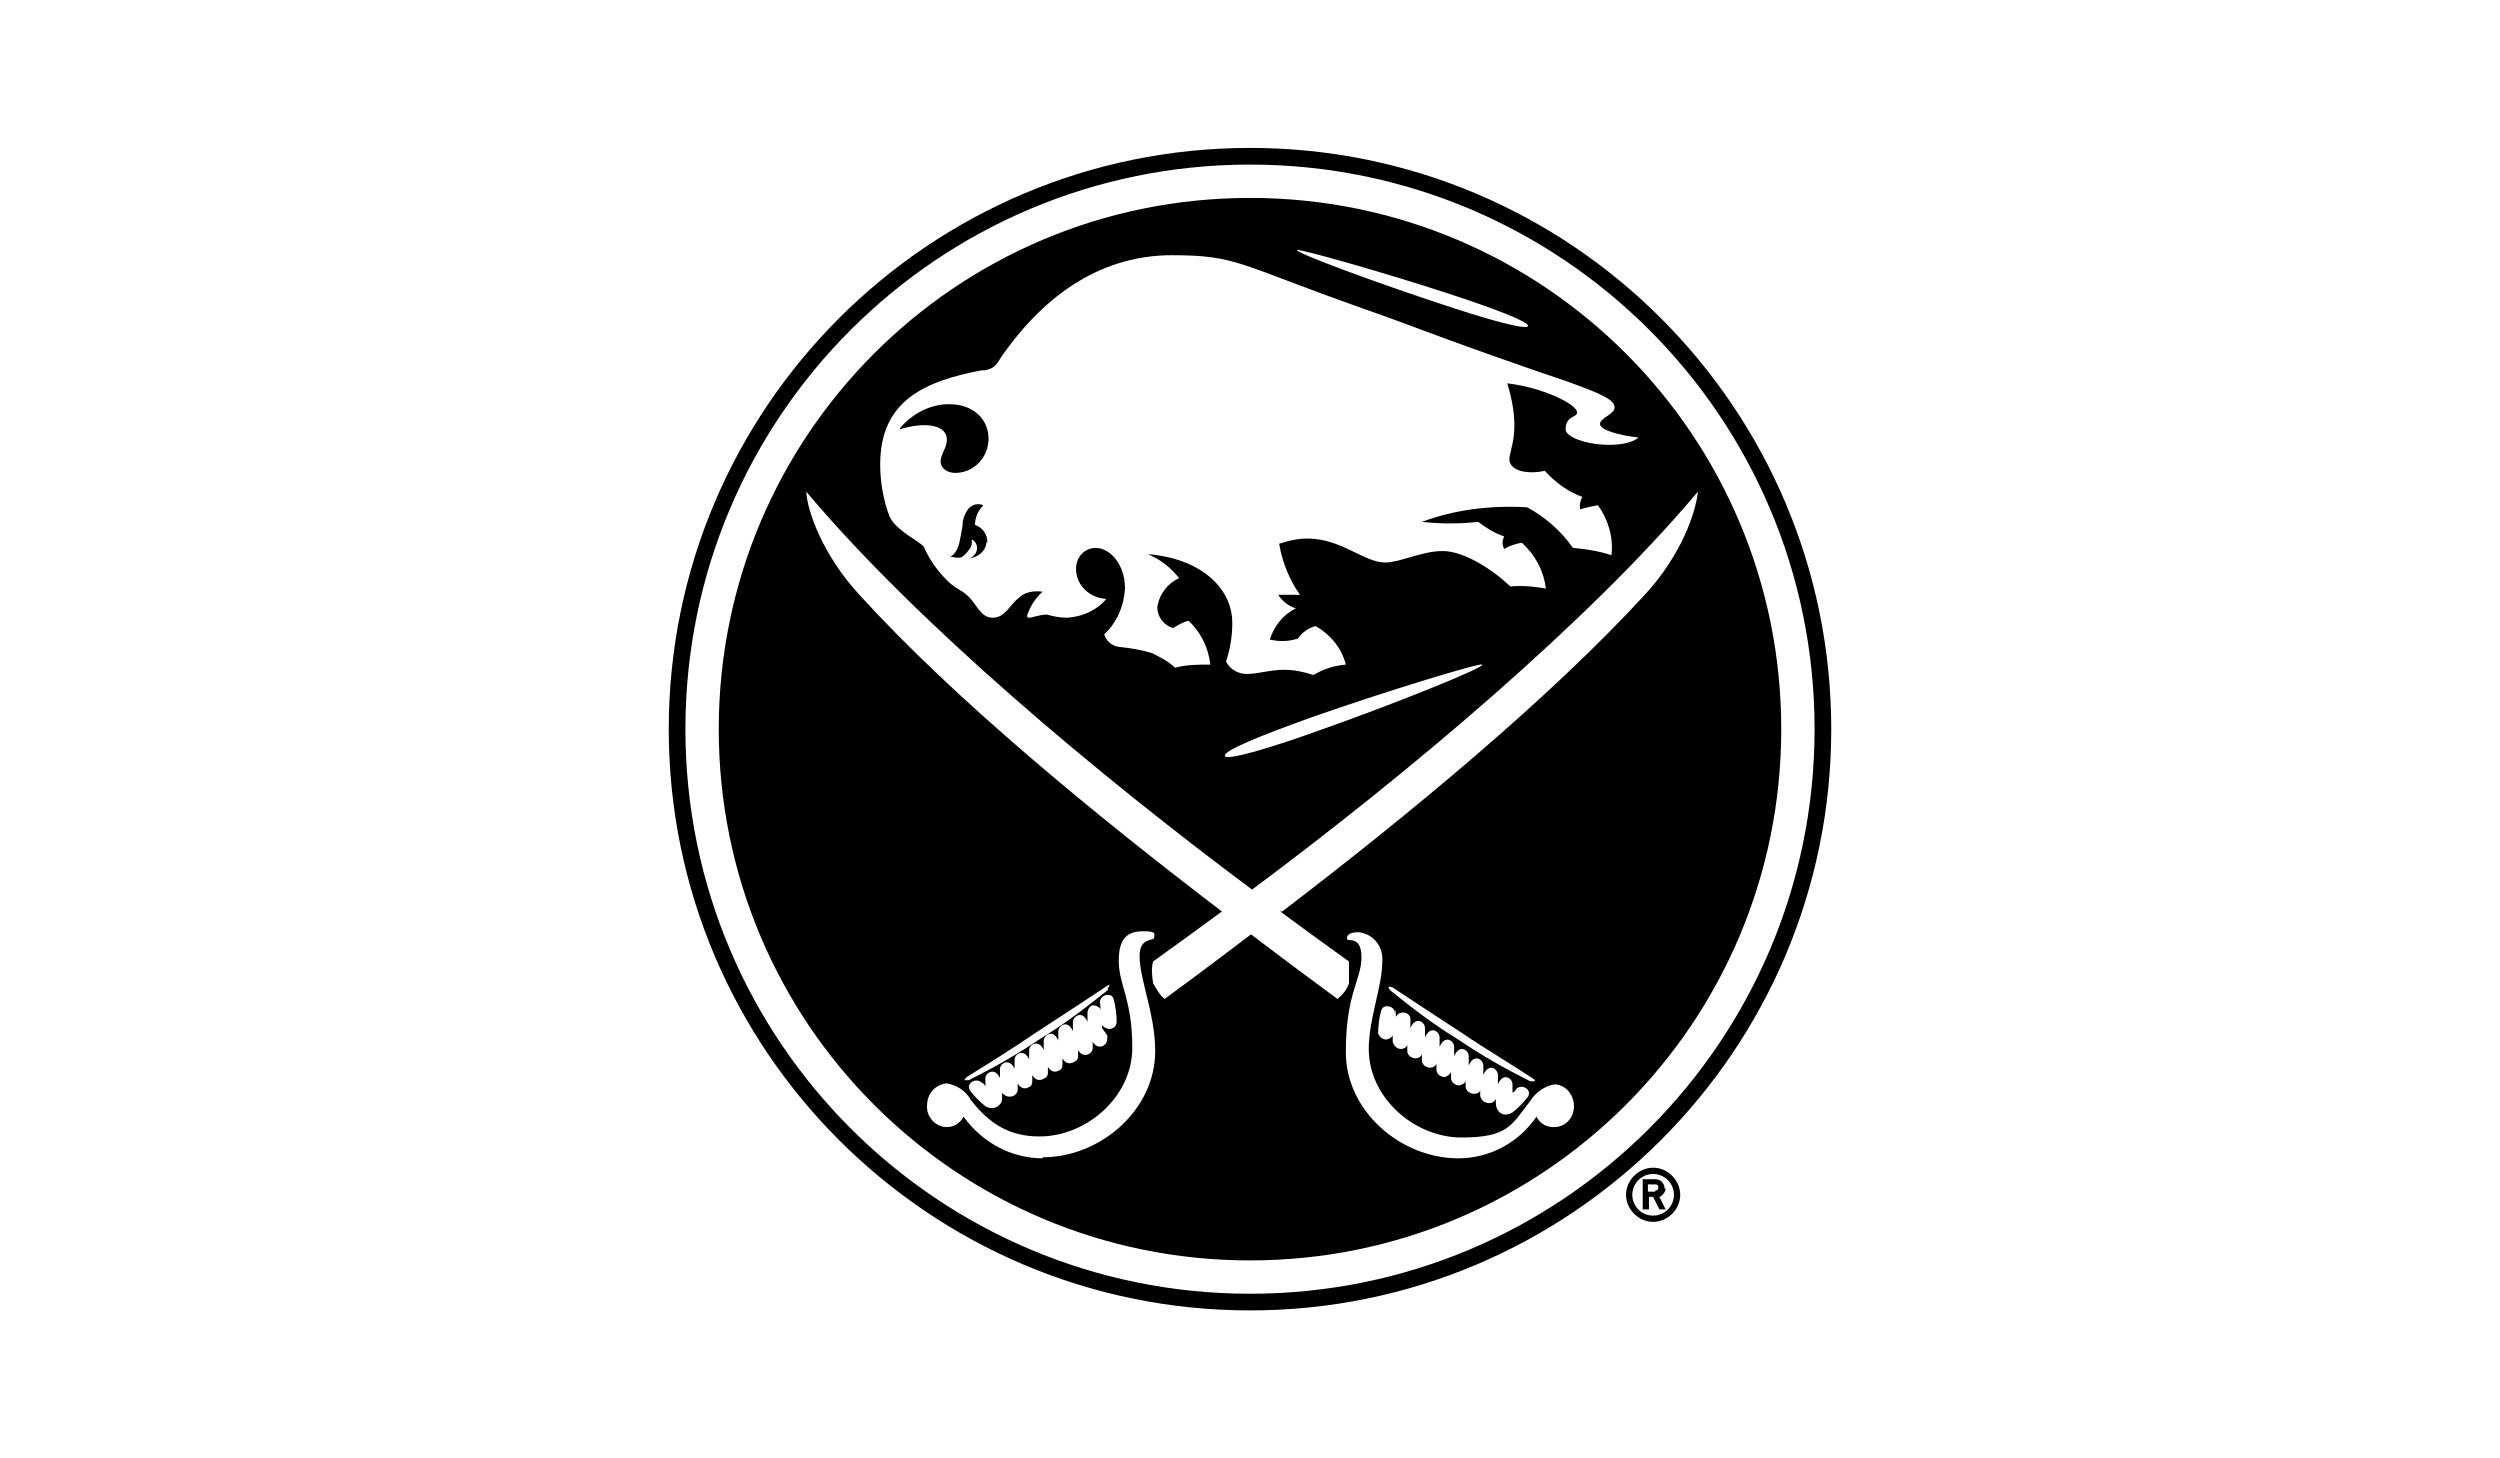 <?xml version="1.0" encoding="UTF-8"?>
<svg id="wit2023_logo_sabres" xmlns="http://www.w3.org/2000/svg" xmlns:xlink="http://www.w3.org/1999/xlink" version="1.1" viewBox="0 0 240 140">
  <!-- Generator: Adobe Illustrator 29.6.1, SVG Export Plug-In . SVG Version: 2.1.1 Build 9)  -->
  <defs>
    <style>
      .st0 {
        fill: none;
      }

      .st1 {
        fill: #fff;
        fill-opacity: 0;
      }

      .st2 {
        clip-path: url(#clippath);
      }
    </style>
    <clipPath id="clippath">
      <rect class="st0" width="240" height="140"/>
    </clipPath>
  </defs>
  <rect id="Transparency" class="st1" width="240" height="140"/>
  <g class="st2">
    <path d="M175.8,70c0-30.8-25-55.8-55.8-55.8s-55.8,25-55.8,55.8,25,55.8,55.8,55.8h0c30.8,0,55.8-25,55.8-55.8ZM120,124.2h0c-29.9,0-54.2-24.2-54.2-54.2S90.1,15.8,120,15.8s54.2,24.2,54.2,54.2c0,29.9-24.2,54.2-54.2,54.2ZM86.4,41.1h0c1.2-1.4,2.9-2.3,4.7-2.3,2.4,0,3.8,1.5,3.8,3.3,0,0,0,0,0,0,0,1.8-1.4,3.3-3.2,3.3-.7,0-1.4-.4-1.4-1.1s.6-1.3.6-2.1c0-1.3-1.8-1.8-4.5-1ZM120,19c-28.2,0-51,22.8-51,51s22.8,51,51,51c28.2,0,51-22.8,51-51,0-28.2-22.8-51-51-51ZM139.1,28.2c4.3,1.4,7.7,2.7,7.6,3.1-.2.4-3.8-.6-8-2-6.4-2.1-14.3-5-14.2-5.3,0-.2,8.2,2.1,14.6,4.2ZM94.3,35.6c1-.2,1.2-.3,1.8-1.3,4.5-6.5,10.1-9.8,16.4-9.8s6.4.9,18.3,5.1c3.2,1.1,7,2.6,11.8,4.3,2.3.8,4.8,1.7,7.5,2.6,3.7,1.3,4.9,1.9,4.9,2.6s-1.4,1-1.4,1.6,1.9,1.1,3.7,1.3c-1.7,1.4-7,.5-7-.8s1.1-1.1,1.1-1.6c0-.8-3.3-2.4-6.7-2.8,1.4,4.6.2,6.3.2,7.3s1.5,1.5,3.4,1.1c1,1.1,2.2,2,3.6,2.5-.2.4-.3.8-.2,1.2.6-.2,1.2-.3,1.7-.4,1,1.4,1.5,3.1,1.3,4.8-1.2-.4-2.5-.6-3.7-.7-1.1-1.6-2.7-3-4.4-3.9-3.4-.2-6.9.2-10.1,1.4,1.8.2,3.6.2,5.4,0,.8.6,1.6,1.1,2.5,1.4-.2.4-.2.8,0,1.2.5-.3,1.1-.5,1.7-.6,1.3,1.2,2.1,2.7,2.3,4.4-1.1-.2-2.2-.3-3.4-.2-1.8-1.7-4.5-3.4-6.5-3.4s-4.1,1.1-5.5,1.1c-2.1,0-4.2-2.3-7.5-2.3-.9,0-1.8.2-2.7.5.3,1.8,1,3.5,2,4.9-.7,0-1.4,0-2.1,0,.4.6,1,1.1,1.7,1.3-1.2.6-2.1,1.7-2.5,3,.9.2,1.8.2,2.7-.1.4-.6,1-1,1.7-1.2,1.4.8,2.5,2.1,2.9,3.7-1.1.1-2.1.4-3.1,1-.9-.3-1.9-.5-2.8-.5-1.4,0-2.5.4-3.6.4-.8,0-1.6-.4-2-1.2.4-1.2.6-2.4.6-3.7,0-3.4-3.1-6.2-8.1-6.6,1.2.5,2.2,1.3,3,2.3-1.1.5-1.9,1.5-2.1,2.8,0,.9.6,1.7,1.5,2,.5-.3,1-.6,1.5-.7,1.2,1.1,1.9,2.6,2.1,4.2-1.1,0-2.3,0-3.4.3-.6-.6-1.4-1-2.2-1.4-1-.3-2.1-.5-3.2-.6-.7-.1-1.2-.6-1.4-1.2,1.2-1.1,1.9-2.7,2-4.4,0-2.4-1.5-3.9-2.8-3.9-1.1,0-1.9.9-1.9,2,0,0,0,0,0,0,0,1.6,1.3,2.8,2.9,2.9-.9,1.1-2.3,1.7-3.7,1.8-.7,0-1.3-.1-2-.3-.7,0-1.4.3-1.7.3-.1,0-.2,0-.2-.2,0,0,0,0,0,0,.3-.9.8-1.7,1.5-2.3-.8-.1-1.7,0-2.3.6-.9.7-1.3,1.9-2.5,1.9s-1.5-1.3-2.4-2.1c-.6-.6-1.1-.6-2-1.5-.9-.9-1.7-2-2.2-3.2-.5-.6-2.6-1.5-3.3-2.9h0c-.6-1.6-.9-3.3-.9-5,0-6,4-8,10-9.1ZM142.3,63.8h0c.2.3-8.5,3.8-15.6,6.3-4.7,1.7-8.8,2.9-9.1,2.5-.3-.5,3.5-2,8.2-3.7,7.1-2.5,16.3-5.3,16.5-5.1ZM100.1,111.2c-3,0-5.8-1.5-7.6-4-.3.6-.9,1-1.6,1,0,0,0,0,0,0-1.1,0-2-1-1.9-2.1,0-1.1.8-2,1.9-2.1,1,.2,1.8.7,2.3,1.6,1.8,2.3,3.7,3.5,6.6,3.5,4.5,0,8.9-3.8,8.9-8.5s-1.3-6-1.3-8.4,1.1-2.8,2.4-2.8,1,.3,1,.6c0,.4-1.4-.1-1.4,1.8,0,2.2,1.5,5.6,1.5,9.1,0,5.7-5.3,10.2-10.8,10.2ZM106.3,99.4v.3c0,.3-.1.5-.4.7-.4.2-.8,0-1-.4,0,.2,0,.4,0,.6,0,.3-.2.5-.4.6-.4.2-.8,0-1-.4,0,.2,0,.4,0,.6,0,.3-.2.5-.5.6-.4.2-.8,0-1-.4v.6c0,.3-.1.5-.4.6-.4.2-.8,0-1-.4,0,.2,0,.4,0,.6,0,.3-.2.5-.5.6-.4.2-.8,0-1-.4v.6c0,.3-.1.5-.4.6-.4.2-.8,0-1-.4,0,.2,0,.4,0,.6,0,.3-.2.5-.4.6-.4.2-.9,0-1.1-.3,0,.2,0,.3,0,.4,0,.3,0,.5-.2.7-.3.4-.9.5-1.4.2-.5-.4-1-.9-1.4-1.4-.6-.7.4-1.4,1-.9.2.1.3.2.4.4,0-.3,0-.5,0-.8,0-.5.9-1.1,1.4,0,0-.3,0-.6,0-.9,0-.5.9-1.1,1.4,0,0-.3,0-.6,0-.9,0-.5.9-1.1,1.4,0,0-.3,0-.6,0-.9,0-.5.9-1.1,1.4,0,0-.3,0-.6,0-.9,0-.5.9-1.2,1.4,0,0-.3,0-.6,0-.9,0-.5.9-1.2,1.4,0,0-.3,0-.6,0-.9,0-.5.9-1.2,1.4,0,0-.3,0-.6,0-.9,0-.2.1-.4.3-.6.3-.2.7,0,.9.2v.2c.1-.3,0-.6,0-.8h0c0-.7,1.1-1,1.3-.3.2.7.3,1.5.3,2.2,0,.2-.1.5-.4.6-.3.2-.8,0-1-.3,0,.1,0,.2,0,.3ZM106.4,95c-2.1,1.7-4.2,3.3-6.5,4.7-2.2,1.5-4.5,2.8-6.9,4h0c-.2,0-.3,0-.4,0,0,0,0-.1.2-.3,2.1-1.3,4.5-2.8,6.7-4.3,2.3-1.5,4.6-3,6.7-4.4.3-.2.3-.2.3-.1,0,0,0,.2-.2.3ZM149.1,108.2c-.7,0-1.3-.4-1.6-1-1.7,2.5-4.5,4-7.5,4-5.5,0-10.8-4.5-10.8-10.2s1.5-6.9,1.5-9.1-1.4-1.4-1.4-1.8.4-.6,1-.6c0,0,.2,0,.2,0,1.4.2,2.3,1.4,2.2,2.8,0,2.4-1.3,5.5-1.3,8.4,0,4.7,4.4,8.5,8.9,8.5s4.8-1.2,6.6-3.5c.5-.8,1.3-1.4,2.3-1.6h0c1.1,0,1.9,1,1.9,2.1,0,0,0,0,0,0,0,1.1-.8,2-1.9,2ZM134,96.9c0,.3,0,.6,0,.8,0,0,0-.2.1-.2.1-.2.3-.3.6-.3.4,0,.7.3.7.6,0,.3,0,.6,0,.9.5-1.2,1.4-.6,1.4,0,0,.3,0,.6,0,.9.5-1.2,1.4-.6,1.4,0,0,.3,0,.6,0,.9.5-1.2,1.4-.6,1.4,0,0,.3,0,.6,0,.9.5-1.2,1.4-.6,1.4,0,0,.3,0,.6,0,.9.5-1.2,1.4-.6,1.4,0,0,.3,0,.6,0,.9.5-1.2,1.4-.6,1.4,0,0,.3,0,.6,0,.9.5-1.2,1.4-.6,1.4,0,0,.3,0,.5,0,.8.2-.1.3-.2.4-.4.6-.5,1.6.2,1,.9-.4.5-.9,1-1.4,1.4-.2.1-.4.2-.7.2-.5,0-.9-.5-.9-1.1,0-.2,0-.3,0-.4-.1.2-.3.4-.6.4-.4,0-.8-.2-.9-.7v-.6c0,.3-.3.4-.6.4-.4,0-.8-.3-.8-.7v-.6c0,.3-.3.4-.6.5-.4,0-.8-.3-.8-.7,0-.2,0-.4,0-.6-.1.3-.4.4-.6.5-.4,0-.8-.3-.8-.7,0-.2,0-.4,0-.6-.1.3-.4.4-.6.4-.4,0-.8-.3-.8-.7,0-.2,0-.4,0-.6-.1.3-.4.4-.6.4-.4,0-.8-.3-.8-.7,0-.2,0-.4,0-.6-.1.3-.4.4-.6.4-.4,0-.7-.3-.8-.7,0-.1,0-.2,0-.3,0,0,0-.2,0-.3-.1.2-.3.3-.6.4-.4,0-.7-.3-.8-.6,0-.7.1-1.5.3-2.2.2-.7,1.4-.4,1.3.3ZM133.4,94.7c0,0,0,0,.3.1,2.1,1.4,4.4,2.9,6.7,4.4,2.2,1.5,4.6,2.9,6.7,4.3.3.2.3.2.2.3,0,0-.2,0-.4,0-2.4-1.2-4.7-2.5-6.9-4-2.3-1.4-4.4-3-6.5-4.7h0c-.2-.2-.2-.3-.2-.3ZM122.9,87.5c2.3,1.7,4.5,3.3,6.6,4.8,0,.7,0,1.4,0,2.1-.2.6-.6,1.1-1.1,1.5-2.6-1.9-5.4-4-8.3-6.2-2.9,2.2-5.7,4.3-8.3,6.2-.5-.4-.8-1-1.1-1.5-.1-.7-.2-1.4,0-2.1,2.1-1.5,4.3-3.1,6.6-4.8-12.2-9.3-25.6-20.3-34.8-30.4-3.5-3.8-5-8-5.1-9.9,10.6,12.6,27.9,27.1,42.8,38.2,14.9-11.1,32.2-25.6,42.8-38.2-.2,2-1.6,6.1-5.1,9.9-9.2,10-22.5,21-34.8,30.4ZM94.7,52h0s0,0,0,0c0,.9-.9,1.6-1.8,1.6.5,0,.9-.5.9-1,0-.3-.2-.7-.5-.8,0,0,0,0,0,0,0,0,0,0,0,0,0,.4,0,.7-.3,1-.2.3-.4.5-.7.7-.4.1-.8,0-1.1-.1.3,0,.7-.5.9-1.3.1-.5.2-1,.3-1.6,0-.6.2-1.2.6-1.7.4-.4.9-.5,1.4-.3-.5.5-.8,1.2-.8,1.9.7.2,1.2.9,1.2,1.7ZM158.7,112.1h0c-1.4,0-2.6,1.2-2.6,2.6s1.2,2.6,2.6,2.6,2.6-1.2,2.6-2.6c0-1.4-1.2-2.6-2.6-2.6ZM158.7,116.7h0,0c-1.1,0-2-.9-2-2s.9-2,2-2,2,.9,2,2c0,1.1-.9,2-2,2ZM159.8,114.1h0c0-.5-.4-.9-.9-.9h-1.2v2.9h.6v-1.2h.4l.6,1.2h.6l-.6-1.2c.3-.1.6-.5.6-.8ZM158.9,114.4h0s-.7,0-.7,0v-.7h.7c.2,0,.3.1.3.3,0,.2-.1.3-.3.3Z"/>
  </g>
</svg>